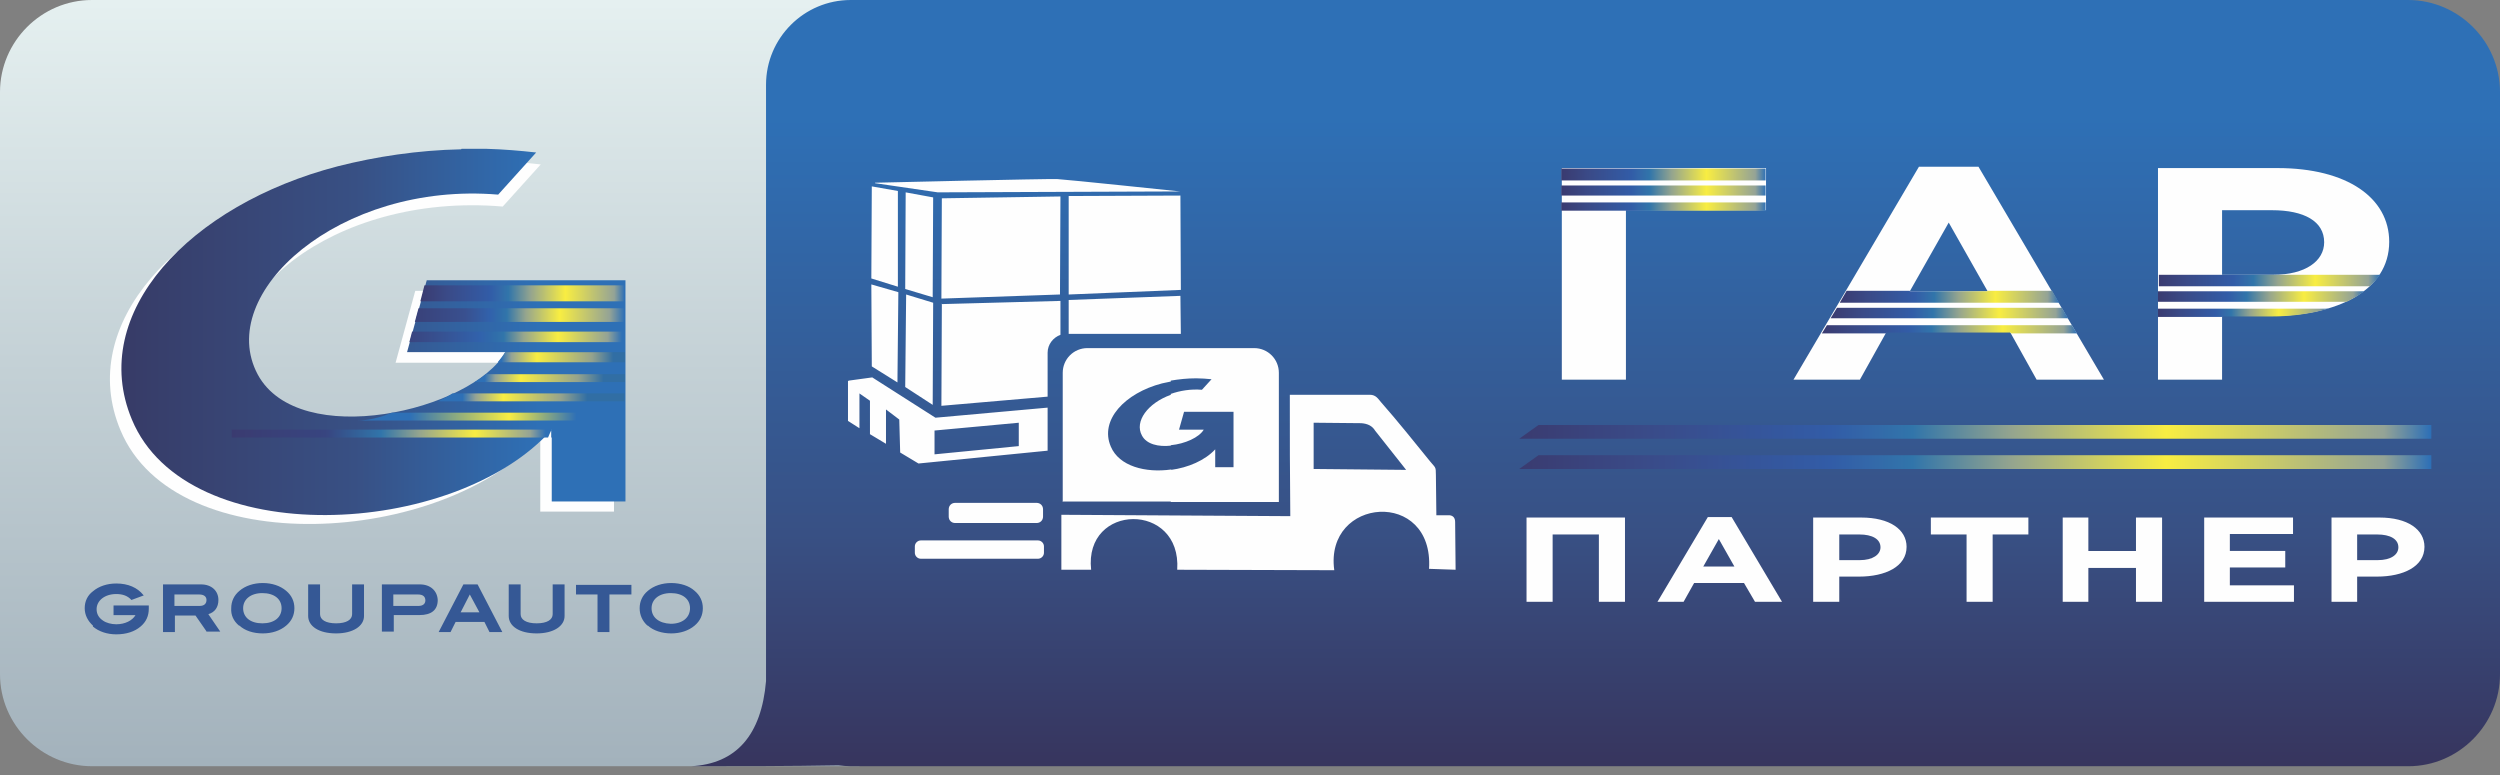<svg xmlns="http://www.w3.org/2000/svg" width="129" height="40" viewBox="0 0 129 40" xmlns:xlink="http://www.w3.org/1999/xlink"><rect x="0" y="0" width="129" height="40" fill="#808080" stroke="none"/><defs><linearGradient id="b" x1="50.003%" x2="50.003%" y1="100.029%" y2=".045%"><stop stop-color="#A3B2BC" offset="0%"/><stop stop-color="#C4D1D6" offset="52.941%"/><stop stop-color="#E5F0F0" offset="100%"/></linearGradient><linearGradient id="c" x1="49.971%" x2="49.971%" y1="100.029%" y2=".045%"><stop stop-color="#37355E" offset="0%"/><stop stop-color="#385084" offset="30.196%"/><stop stop-color="#2E70B6" offset="85.098%"/><stop stop-color="#2E70B6" offset="100%"/></linearGradient><path id="a" d="M71.328 27.224c.874 0 1.559.709 1.559 1.56 0 .874-.709 1.56-1.559 1.56-.874 0-1.559-.709-1.559-1.56 0-.874.709-1.56 1.559-1.56zm-12.805.307c.803 0 1.465.662 1.465 1.465s-.662 1.465-1.465 1.465-1.465-.662-1.465-1.465.662-1.465 1.465-1.465z"/><mask id="d" width="17.83" height="5.238" x="-1" y="-1"><path fill="#fff" d="M56.058 26.224h17.83v5.238h-17.83z"/><use xlink:href="#a"/></mask><linearGradient id="e" x1=".003%" x2="100.008%" y1="48.367%" y2="48.367%"><stop stop-color="#3A3B70" offset="0%"/><stop stop-color="#3A4A87" offset="12.941%"/><stop stop-color="#325CA7" offset="34.118%"/><stop stop-color="#3369A9" offset="38.824%"/><stop stop-color="#3175AA" offset="43.137%"/><stop stop-color="#95A58E" offset="54.118%"/><stop stop-color="#F8ED42" offset="70.98%"/><stop stop-color="#94A396" offset="94.902%"/><stop stop-color="#2E70B6" offset="100%"/></linearGradient><linearGradient id="f" x1=".003%" x2="100.008%" y1="49.167%" y2="49.167%"><stop stop-color="#3A3B70" offset="0%"/><stop stop-color="#3A4A87" offset="12.941%"/><stop stop-color="#325CA7" offset="34.118%"/><stop stop-color="#3369A9" offset="38.824%"/><stop stop-color="#3175AA" offset="43.137%"/><stop stop-color="#95A58E" offset="54.118%"/><stop stop-color="#F8ED42" offset="70.98%"/><stop stop-color="#94A396" offset="94.902%"/><stop stop-color="#2E70B6" offset="100%"/></linearGradient><linearGradient id="g" x1="-.066%" x2="99.802%" y1="51%" y2="51%"><stop stop-color="#3A3B70" offset="0%"/><stop stop-color="#3A4A87" offset="12.941%"/><stop stop-color="#325CA7" offset="34.118%"/><stop stop-color="#3369A9" offset="38.824%"/><stop stop-color="#3175AA" offset="43.137%"/><stop stop-color="#95A58E" offset="54.118%"/><stop stop-color="#F8ED42" offset="70.98%"/><stop stop-color="#94A396" offset="94.902%"/><stop stop-color="#2E70B6" offset="100%"/></linearGradient><linearGradient id="h" x1="-.071%" x2="99.82%" y1="52.261%" y2="52.261%"><stop stop-color="#3A3B70" offset="0%"/><stop stop-color="#3A4A87" offset="12.941%"/><stop stop-color="#325CA7" offset="34.118%"/><stop stop-color="#3369A9" offset="38.824%"/><stop stop-color="#3175AA" offset="43.137%"/><stop stop-color="#95A58E" offset="54.118%"/><stop stop-color="#F8ED42" offset="70.98%"/><stop stop-color="#94A396" offset="94.902%"/><stop stop-color="#2E70B6" offset="100%"/></linearGradient><linearGradient id="i" x1="-.086%" x2="99.887%" y1="50.833%" y2="50.833%"><stop stop-color="#3A3B70" offset="0%"/><stop stop-color="#3A4A87" offset="12.941%"/><stop stop-color="#325CA7" offset="34.118%"/><stop stop-color="#3369A9" offset="38.824%"/><stop stop-color="#3175AA" offset="43.137%"/><stop stop-color="#95A58E" offset="54.118%"/><stop stop-color="#F8ED42" offset="70.98%"/><stop stop-color="#94A396" offset="94.902%"/><stop stop-color="#2E70B6" offset="100%"/></linearGradient><linearGradient id="j" x1=".063%" x2="99.942%" y1="50.654%" y2="50.654%"><stop stop-color="#3A3B70" offset="0%"/><stop stop-color="#3A4A87" offset="12.941%"/><stop stop-color="#325CA7" offset="34.118%"/><stop stop-color="#3369A9" offset="38.824%"/><stop stop-color="#3175AA" offset="43.137%"/><stop stop-color="#95A58E" offset="54.118%"/><stop stop-color="#F8ED42" offset="70.98%"/><stop stop-color="#94A396" offset="94.902%"/><stop stop-color="#2E70B6" offset="100%"/></linearGradient><linearGradient id="k" x1=".089%" x2="99.94%" y1="49.87%" y2="49.87%"><stop stop-color="#3A3B70" offset="0%"/><stop stop-color="#3A4A87" offset="12.941%"/><stop stop-color="#325CA7" offset="34.118%"/><stop stop-color="#3369A9" offset="38.824%"/><stop stop-color="#3175AA" offset="43.137%"/><stop stop-color="#95A58E" offset="54.118%"/><stop stop-color="#F8ED42" offset="70.98%"/><stop stop-color="#94A396" offset="94.902%"/><stop stop-color="#2E70B6" offset="100%"/></linearGradient><linearGradient id="l" x1=".059%" x2="99.977%" y1="47.889%" y2="47.889%"><stop stop-color="#3A3B70" offset="0%"/><stop stop-color="#3A4A87" offset="12.941%"/><stop stop-color="#325CA7" offset="34.118%"/><stop stop-color="#3369A9" offset="38.824%"/><stop stop-color="#3175AA" offset="43.137%"/><stop stop-color="#95A58E" offset="54.118%"/><stop stop-color="#F8ED42" offset="70.98%"/><stop stop-color="#94A396" offset="94.902%"/><stop stop-color="#2E70B6" offset="100%"/></linearGradient><linearGradient id="m" x1=".09%" x2="100.074%" y1="49.077%" y2="49.077%"><stop stop-color="#3A3B70" offset="0%"/><stop stop-color="#3A4A87" offset="12.941%"/><stop stop-color="#325CA7" offset="34.118%"/><stop stop-color="#3369A9" offset="38.824%"/><stop stop-color="#3175AA" offset="43.137%"/><stop stop-color="#95A58E" offset="54.118%"/><stop stop-color="#F8ED42" offset="70.98%"/><stop stop-color="#94A396" offset="94.902%"/><stop stop-color="#2E70B6" offset="100%"/></linearGradient><linearGradient id="n" x1=".09%" x2="100.074%" y1="50.364%" y2="50.364%"><stop stop-color="#3A3B70" offset="0%"/><stop stop-color="#3A4A87" offset="12.941%"/><stop stop-color="#325CA7" offset="34.118%"/><stop stop-color="#3369A9" offset="38.824%"/><stop stop-color="#3175AA" offset="43.137%"/><stop stop-color="#95A58E" offset="54.118%"/><stop stop-color="#F8ED42" offset="70.98%"/><stop stop-color="#94A396" offset="94.902%"/><stop stop-color="#2E70B6" offset="100%"/></linearGradient><linearGradient id="o" x1=".09%" x2="100.074%" y1="51.667%" y2="51.667%"><stop stop-color="#3A3B70" offset="0%"/><stop stop-color="#3A4A87" offset="12.941%"/><stop stop-color="#325CA7" offset="34.118%"/><stop stop-color="#3369A9" offset="38.824%"/><stop stop-color="#3175AA" offset="43.137%"/><stop stop-color="#95A58E" offset="54.118%"/><stop stop-color="#F8ED42" offset="70.98%"/><stop stop-color="#94A396" offset="94.902%"/><stop stop-color="#2E70B6" offset="100%"/></linearGradient><linearGradient id="p" x1="-6.792%" x2="99.845%" y1="55.106%" y2="55.106%"><stop stop-color="#37355E" offset="0%"/><stop stop-color="#385084" offset="52.941%"/><stop stop-color="#2E70B6" offset="85.098%"/><stop stop-color="#2E70B6" offset="100%"/></linearGradient><linearGradient id="q" x1=".016%" x2="100.049%" y1="50%" y2="50%"><stop stop-color="#3A3B70" offset="0%"/><stop stop-color="#3A4A87" offset="12.941%"/><stop stop-color="#325CA7" offset="34.118%"/><stop stop-color="#3369A9" offset="38.824%"/><stop stop-color="#3175AA" offset="43.137%"/><stop stop-color="#95A58E" offset="54.118%"/><stop stop-color="#F8ED42" offset="70.98%"/><stop stop-color="#94A396" offset="94.902%"/><stop stop-color="#2E70B6" offset="100%"/></linearGradient><linearGradient id="r" x1="-.107%" x2="100.037%" y1="50.2%" y2="50.2%"><stop stop-color="#394179" offset="0%"/><stop stop-color="#39508F" offset="23.922%"/><stop stop-color="#3162AC" offset="36.078%"/><stop stop-color="#306BAA" offset="40%"/><stop stop-color="#3175AA" offset="43.922%"/><stop stop-color="#95A58E" offset="52.941%"/><stop stop-color="#F8ED42" offset="69.02%"/><stop stop-color="#94A396" offset="92.941%"/><stop stop-color="#2E70B6" offset="100%"/></linearGradient><linearGradient id="s" x1="-.106%" x2="100.047%" y1="49.478%" y2="49.478%"><stop stop-color="#39447F" offset="0%"/><stop stop-color="#375191" offset="14.118%"/><stop stop-color="#3162AC" offset="32.941%"/><stop stop-color="#306BAA" offset="38.824%"/><stop stop-color="#3175AA" offset="43.922%"/><stop stop-color="#95A58E" offset="52.941%"/><stop stop-color="#F8ED42" offset="69.02%"/><stop stop-color="#94A396" offset="92.157%"/><stop stop-color="#2E70B6" offset="98.823%"/><stop stop-color="#2E70B6" offset="100%"/></linearGradient><linearGradient id="t" x1="-.151%" x2="99.745%" y1="49.773%" y2="49.773%"><stop stop-color="#2E70B6" offset="0%"/><stop stop-color="#2E70B6" offset="3.137%"/><stop stop-color="#94A396" offset="10.98%"/><stop stop-color="#F8ED42" offset="30.98%"/><stop stop-color="#95A38D" offset="74.118%"/><stop stop-color="#316EA4" offset="90.98%"/><stop stop-color="#316EA4" offset="100%"/></linearGradient><linearGradient id="u" x1="-.128%" x2="99.763%" y1="46.706%" y2="46.706%"><stop stop-color="#2E70B6" offset="0%"/><stop stop-color="#2E70B6" offset="7.059%"/><stop stop-color="#94A396" offset="14.118%"/><stop stop-color="#F8ED42" offset="30.98%"/><stop stop-color="#95A38D" offset="69.02%"/><stop stop-color="#316EA4" offset="85.882%"/><stop stop-color="#316EA4" offset="100%"/></linearGradient><linearGradient id="v" x1=".088%" x2="100.054%" y1="54.385%" y2="54.385%"><stop stop-color="#2E70B6" offset="0%"/><stop stop-color="#2E70B6" offset="12.941%"/><stop stop-color="#94A396" offset="20%"/><stop stop-color="#F8ED42" offset="34.902%"/><stop stop-color="#95A38D" offset="65.882%"/><stop stop-color="#316EA4" offset="80%"/><stop stop-color="#316EA4" offset="100%"/></linearGradient><linearGradient id="w" x1=".119%" x2="100.038%" y1="51.5%" y2="51.5%"><stop stop-color="#2E70B6" offset="0%"/><stop stop-color="#2E70B6" offset="20%"/><stop stop-color="#F8ED42" offset="56.863%"/><stop stop-color="#2E70B6" offset="81.961%"/><stop stop-color="#2E70B6" offset="100%"/></linearGradient><linearGradient id="x" x1="-.07%" x2="99.917%" y1="48.25%" y2="48.25%"><stop stop-color="#3A3B70" offset="0%"/><stop stop-color="#394078" offset="10.98%"/><stop stop-color="#384580" offset="23.922%"/><stop stop-color="#345B93" offset="30.196%"/><stop stop-color="#3175AA" offset="38.039%"/><stop stop-color="#95A58E" offset="47.843%"/><stop stop-color="#F8ED42" offset="61.961%"/><stop stop-color="#94A396" offset="76.078%"/><stop stop-color="#2E70B6" offset="80%"/><stop stop-color="#2E70B6" offset="100%"/></linearGradient></defs><g fill="none"><path fill="url(#b)" d="M4.749 39.537h39.598v-39.537h-39.598c-2.623 0-4.749 2.151-4.749 4.75v30.037c0 2.623 2.15 4.75 4.749 4.75z"/><path fill="url(#c)" d="M43.898 39.537c-.213 0-.425-.024-.638-.047-2.504.047-5.056.047-7.608.047 2.339-.118 3.638-1.607 3.875-4.396v-30.769c0-2.41 1.961-4.372 4.371-4.372h80.353c2.623 0 4.749 2.151 4.749 4.75v30.037c0 2.6-2.126 4.75-4.725 4.75h-80.377z"/><path fill="#355895" d="M4.796 32.282c-.26-.236-.425-.544-.425-.898s.142-.662.425-.874c.307-.26.732-.402 1.205-.402.614 0 1.087.213 1.394.591l.024.024-.638.236c-.189-.213-.449-.307-.78-.307-.614 0-1.016.354-1.016.78 0 .26.118.449.331.591.165.118.425.189.685.189.449 0 .827-.189.992-.473h-1.134v-.496h1.819v.165c0 .378-.142.685-.425.922l-.024-.024.024.024c-.307.26-.732.402-1.252.402-.473 0-.898-.142-1.205-.402v-.047zm4.229-1.016h1.276c.236 0 .354-.118.354-.307 0-.165-.118-.284-.378-.284h-1.276v.591h.024zm1.654 1.347v-.024l.024-.024-.024.024v.024l-.591-.851h-1.063v.851h-.614v-2.458h1.961c.543 0 .898.331.898.803 0 .378-.189.638-.52.733l.614.898h-.685v.024zm2.859-2.009c-.614 0-.992.331-.992.78 0 .473.378.78.992.78s.992-.307.992-.78c0-.473-.378-.78-.992-.78zm-1.205 1.678c-.284-.236-.425-.544-.402-.898 0-.354.142-.662.425-.898.307-.26.732-.402 1.205-.402.473 0 .898.142 1.205.402.284.236.425.544.425.898s-.142.662-.425.898c-.307.26-.732.402-1.205.402-.496 0-.921-.142-1.205-.402h-.024zm5.009.402c-.898 0-1.441-.378-1.441-.898v-1.631h.614v1.536c0 .284.284.473.827.473.543 0 .827-.189.827-.473v-1.536h.614v1.631c0 .52-.567.898-1.441.898zm2.977-1.418h1.276c.236 0 .354-.118.354-.284 0-.189-.118-.307-.378-.307h-1.276v.591h.024zm-.614 1.347v-2.458h1.961c.543 0 .898.331.921.803 0 .52-.331.78-.945.78h-1.323v.851h-.614v.024zm4.064-1.016h.969l-.496-.922-.473.922zm1.512 1.016h-.024l-.26-.52h-1.488l-.26.52h-.614l1.276-2.458h.732l1.276 2.458h-.614v-.024.024h-.024zm2.41.071c-.898 0-1.441-.378-1.441-.898v-1.631h.614v1.536c0 .284.284.473.827.473.543 0 .827-.189.827-.473v-1.536h.614v1.631c0 .52-.567.898-1.441.898zM30.832 32.613v-1.938h-1.11v-.497h2.859v.497h-1.134v1.938zM34.613 30.604c-.614 0-.992.331-.992.78 0 .473.378.78.992.803.614 0 .992-.331.992-.803 0-.473-.378-.78-.992-.78zm-1.205 1.678c-.26-.236-.402-.544-.402-.898s.142-.662.425-.898c.307-.26.732-.402 1.205-.402.473 0 .921.142 1.205.402.284.236.425.544.425.898s-.142.662-.425.898v-.024.024c-.307.26-.732.402-1.205.402-.473 0-.921-.142-1.205-.402h-.024z"/><path fill="#FEFEFE" d="M67.784 21.789v2.41l4.773.047-1.607-2.032c-.142-.236-.378-.354-.709-.378l-2.457-.024v-.024zm-1.229-1.418h4.135c.307 0 .425.213.567.378.874.993 1.701 2.032 2.528 3.049.284.354.307.26.307.709l.024 2.08h.685c.189.024.284.142.284.354l.024 2.458-1.37-.047c.26-4.159-5.41-3.71-4.891.071l-8.104-.024c.236-3.521-4.82-3.45-4.442 0h-1.536v-2.836l11.813.071c-.024-2.08-.024-4.159-.024-6.239v-.024z"/><use stroke="#FEFEFE" stroke-width="2" mask="url(#d)" xlink:href="#a"/><path fill="#FEFEFE" d="M47.513 27.886h6.048c.165 0 .307.142.307.307v.331c0 .165-.142.307-.307.307h-6.048c-.165 0-.307-.142-.307-.307v-.331c0-.165.142-.307.307-.307zm1.772-1.938h4.205c.189 0 .331.142.331.331v.378c0 .189-.142.331-.331.331h-4.205c-.189 0-.331-.142-.331-.331v-.378c0-.189.142-.331.331-.331zM44.985 9.618l1.346.237v4.939l-1.37-.426zM44.961 14.676l1.394.401-.047 4.656-1.323-.827zM46.733 9.926l1.418.26-.024 5.151-1.418-.425zM48.151 15.621l-.024 5.27-1.418-.922.048-4.773zM48.599 10.233l-.023 5.175 6.119-.212.024-5.058zM48.576 15.692l6.143-.165v1.749c-.378.142-.662.496-.662.922v2.269l-5.481.473.024-5.27-.024.024zM55.144 15.196v-5.081l5.765-.024.023 4.868zM55.144 15.479v1.749h5.788l-.023-1.962zM45.15 9.429s8.931-.213 9.403-.189c.473.024 6.332.638 6.332.638l-12.498.047-3.237-.473v-.024zm7.419 13.589v-1.205l-4.347.402v1.229l4.347-.425zm-8.765-3.379l1.205-.165 3.26 2.08 5.788-.52v2.221l-6.663.662-.945-.567-.047-1.702-.685-.52v1.772l-.827-.496v-1.725l-.543-.378v1.796l-.591-.378v-2.056l.047-.024zm16.609.733c-1.181.425-1.89 1.371-1.488 2.103.236.449.851.591 1.488.52v-2.647.024zm-5.576 5.53v-6.664c0-.709.567-1.276 1.276-1.276h4.3v1.725l-.449.095c-1.914.496-3.237 1.891-2.646 3.261.425 1.016 1.796 1.371 3.119 1.182v1.654h-5.576l-.024.024zm5.576-7.94h4.3c.709 0 1.276.567 1.276 1.276v6.664h-5.576v-1.654c.898-.118 1.772-.496 2.292-1.063v.922h.945v-2.86h-2.552l-.26.922h1.276c-.236.402-.969.733-1.701.803v-2.647c.473-.165 1.016-.26 1.607-.213l.496-.544c-.26-.024-.52-.047-.78-.047h-.024c-.449 0-.874.047-1.299.118v-1.725.047z"/><path fill="url(#e)" d="M78.392 22.64h47.064v-.709h-46.071z"/><path fill="url(#f)" d="M78.392 24.199h47.064v-.709h-46.071z"/><path fill="#FEFEFE" d="M114.659 14.179v-3.332h2.575c1.654 0 2.693.567 2.693 1.654 0 .969-.969 1.678-2.623 1.678h-2.647zm-3.308 5.412h3.308v-3.285h2.528c3.379 0 6.096-1.3 6.096-3.828 0-2.269-2.174-3.805-5.765-3.805h-6.166v10.918zm-12.805-4.561l2.008-3.545 2.008 3.545h-4.016zm-5.954 4.561h3.379l1.37-2.458h6.379l1.37 2.458h3.473l-6.474-10.989h-3.071l-6.474 10.989h.047zm-8.695-8.744h7.23v-2.174h-10.537v10.918h3.308v-8.744z"/><path fill="url(#g)" d="M111.351 14.77h10.939c.189-.189.378-.378.52-.591h-11.412v.591h-.047z"/><path fill="url(#h)" d="M111.351 15.574h9.734c.331-.165.638-.331.898-.544h-10.632v.544z"/><path fill="url(#i)" d="M111.351 16.354h3.308v-.024h2.528c1.063 0 2.079-.142 2.953-.402h-8.789v.425z"/><path fill="url(#j)" d="M94.931 15.621h11.317l-.355-.615h-3.355l.024.024h-4.016v-.024h-3.261z"/><path fill="url(#k)" d="M94.458 16.424h12.262l-.33-.543h-11.601z"/><path fill="url(#l)" d="M94.009 17.204h3.332l.023-.047h6.379l.024.047h3.402l-.26-.425h-12.64z"/><path fill="url(#m)" d="M80.566 9.311h10.537v-.614h-10.537z"/><path fill="url(#n)" d="M80.566 10.091h10.537v-.52h-10.537z"/><path fill="url(#o)" d="M80.566 10.871h10.537v-.426h-10.537z"/><path fill="#FEFEFE" d="M121.629 28.902v-1.323h1.04c.662 0 1.087.236 1.087.662 0 .378-.378.662-1.063.662h-1.063zm-1.347 2.151h1.347v-1.3h1.016c1.37 0 2.457-.52 2.457-1.536 0-.898-.874-1.512-2.315-1.512h-2.481v4.348h-.024zm-6.545 0h4.631v-.851h-3.308v-.922h2.859v-.851h-2.859v-.874h3.26v-.851h-4.584v4.348zm-7.301 0h1.323v-1.749h2.457v1.749h1.347v-4.348h-1.347v1.725h-2.457v-1.725h-1.323v4.348zm-4.938 0h1.323v-3.474h1.843v-.874h-5.032v.874h1.843v3.474h.024zm-6.592-2.151v-1.323h1.04c.662 0 1.087.236 1.087.662 0 .378-.402.662-1.063.662h-1.063zm-1.323 2.151h1.323v-1.3h1.016c1.37 0 2.457-.52 2.457-1.536 0-.898-.874-1.512-2.339-1.512h-2.481v4.348h.024zm-5.694-1.82l.803-1.418.803 1.418h-1.607zm-2.386 1.82h1.37l.543-.969h2.575l.567.969h1.394l-2.599-4.372h-1.229l-2.599 4.372h-.024zm-6.734 0h1.347v-3.474h2.386v3.474h1.347v-4.348h-5.08v4.348zm-47.087-16.046h-10.254l-1.016 3.71h5.34c-1.772 3.049-10.915 5.081-13.042 1.158-2.245-4.183 4.347-9.973 13.231-9.217l1.961-2.174c-3.615-.425-7.962-.165-11.057.638-7.655 1.985-12.924 7.586-10.632 13.069 2.835 6.83 16.657 5.979 21.665.331v3.876h3.804v-11.438.047z"/><path fill="url(#p)" d="M23.792 7.704c-2.245.047-4.395.378-6.355.874-7.655 1.985-12.924 7.586-10.632 13.069 2.835 6.83 16.657 6.144 21.665.52v3.71h3.804v-11.415h-10.254l-1.016 3.71h5.08c-1.772 3.049-10.655 5.081-12.782 1.158-2.245-4.183 4.205-9.973 12.404-9.287l1.961-2.174c-.851-.095-1.701-.165-2.552-.189h-1.299l-.024.024z"/><path fill="url(#q)" d="M21.902 14.723l-.213.827h10.537v-.827z"/><path fill="url(#r)" d="M21.595 15.905l-.19.708h10.821v-.708z"/><path fill="url(#s)" d="M21.264 17.11l-.142.543h11.104v-.543z"/><path fill="url(#t)" d="M28.115 18.173h-2.055c-.095.165-.236.354-.378.52h6.568v-.52h-4.135z"/><path fill="url(#u)" d="M24.477 19.716h7.773v-.408h-7.182c-.165.144-.354.288-.567.408h-.024z"/><path fill="url(#v)" d="M23.343 20.3c-.236.157-.473.283-.732.408h9.616v-.408h-8.884z"/><path fill="url(#w)" d="M20.224 21.293c-.614.255-1.229.408-1.843.408h13.845v-.408h-12.002z"/><path fill="url(#x)" d="M28.446 22.575h3.804v-.408h-3.804v.408zm-16.491-.408v.408h16.326c.071-.153.118-.306.189-.408h-16.515z"/></g></svg>
